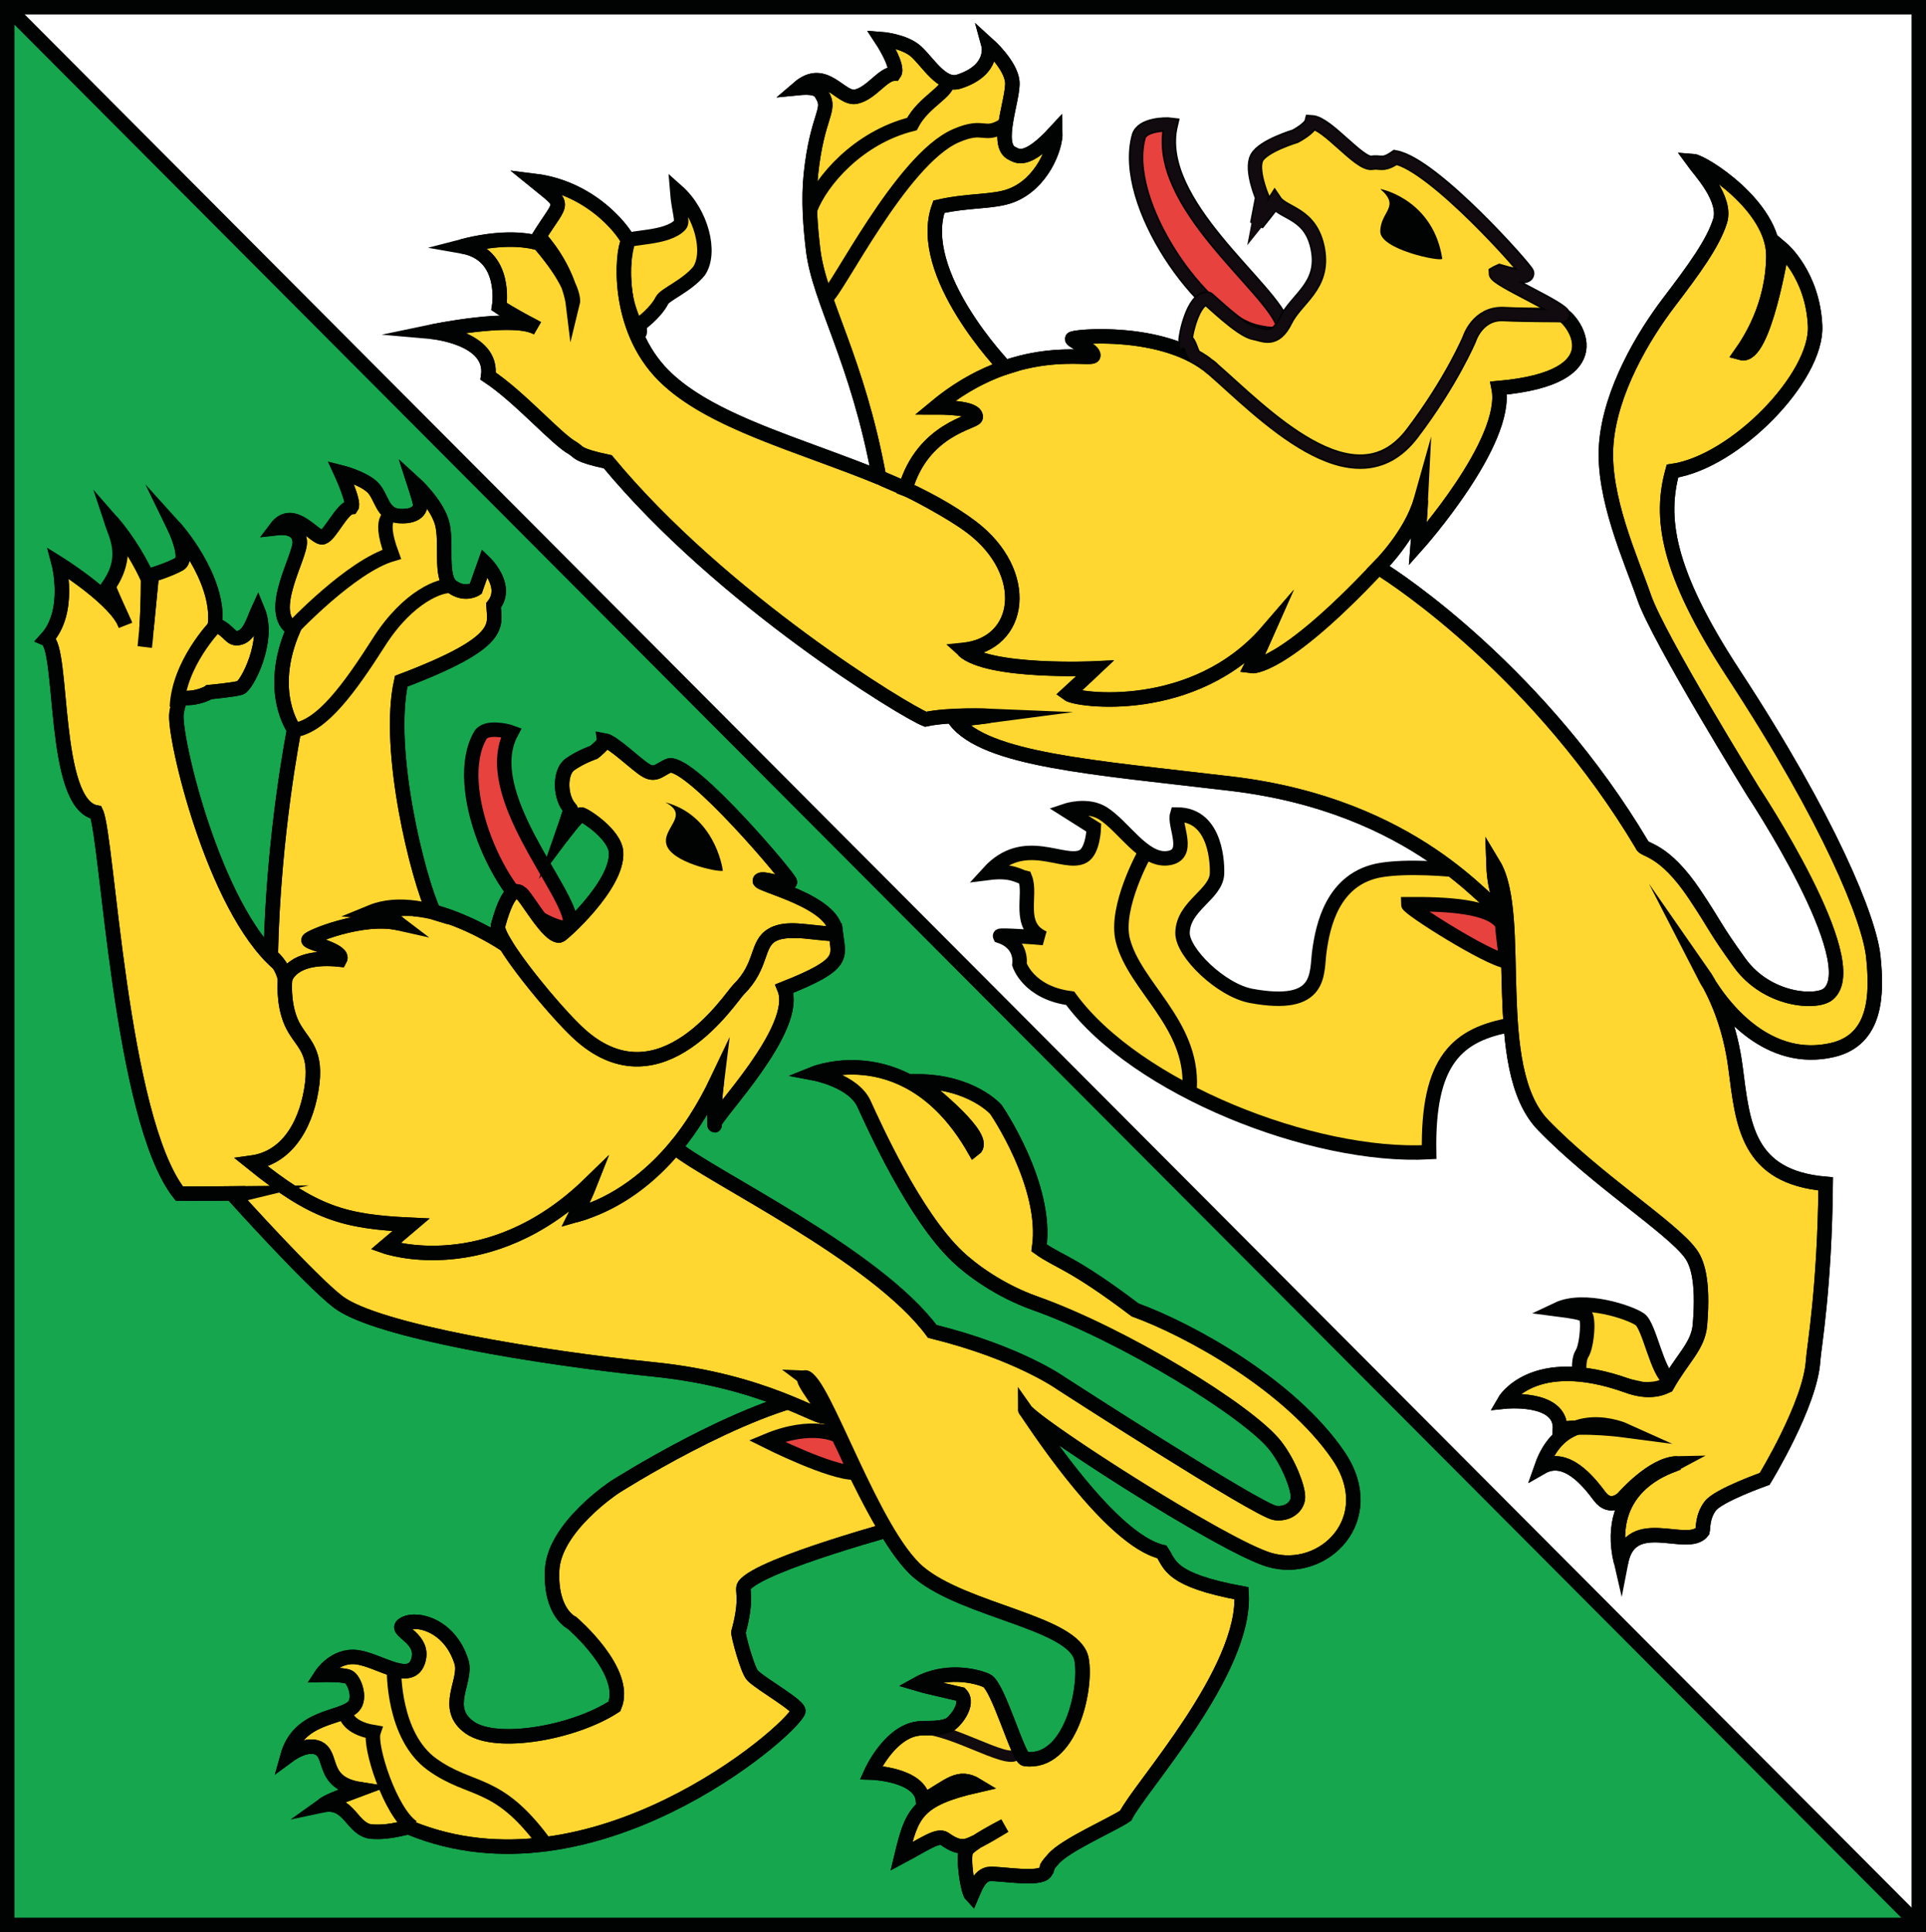 <?xml version="1.0" encoding="utf-8"?>
<!-- Generator: Adobe Illustrator 16.0.2, SVG Export Plug-In . SVG Version: 6.00 Build 0)  -->
<!DOCTYPE svg PUBLIC "-//W3C//DTD SVG 1.1//EN" "http://www.w3.org/Graphics/SVG/1.1/DTD/svg11.dtd">
<svg version="1.1" id="Ebene_1" xmlns="http://www.w3.org/2000/svg" xmlns:xlink="http://www.w3.org/1999/xlink" x="0px" y="0px"
	 width="473.431px" height="474.982px" viewBox="-205.796 -206.414 473.431 474.982"
	 enable-background="new -205.796 -206.414 473.431 474.982" xml:space="preserve">
<rect x="-205.796" y="-206.414" width="473.431" height="474.982" fill="#333333" stroke="none"/>
<g>
	<polygon fill="#FFFFFF" points="265.859,266.792 -204.02,-204.638 265.859,-204.638 	"/>
	<polygon fill="#16A74E" points="265.859,266.792 -204.02,266.792 -204.02,-204.638 	"/>
	<path fill="#FFD730" d="M182.516,131.706c0,0-0.547-3.555,0.563-5.344c1.102-1.781,1.438-6.555,1.219-8.016
		c-0.234-1.438,0.547-1.883-7.234-2.883c6.563-3.117,17.922,0.797,20.25,2.469c2.344,1.656,4.227,13.125,7.344,14.906
		c-1.219,2.781-6.789,2.219-6.789,2.219L182.516,131.706z"/>
	<path fill="none" stroke="#010202" stroke-width="3.552" d="M182.516,131.706c0,0-0.547-3.555,0.563-5.344
		c1.102-1.781,1.438-6.555,1.219-8.016c-0.234-1.438,0.547-1.883-7.234-2.883c6.563-3.117,17.922,0.797,20.25,2.469
		c2.344,1.656,4.227,13.125,7.344,14.906c-1.219,2.781-6.789,2.219-6.789,2.219L182.516,131.706z"/>
	<path fill="#E8423F" d="M-80.102-26.357c-1.215-0.457-6.305-1.559-7.605,0.672c-7.348,12.512,4.672,40.281,15.965,45.816
		c6.09,2.969,6.168,0.855,6.152,0.199C-65.758,12.475-88.148-11.365-80.102-26.357"/>
	<path fill="none" stroke="#010202" stroke-width="3.552" d="M-80.102-26.357c-1.215-0.457-6.305-1.559-7.605,0.672
		c-7.348,12.512,4.672,40.281,15.965,45.816c6.09,2.969,6.168,0.855,6.152,0.199C-65.758,12.475-88.148-11.365-80.102-26.357z"/>
	<path fill="#FFD730" d="M-2.941,136.135c-20.215,2.852-51.816,23.078-51.816,23.078s-14.848,9.797-15.32,20.391
		c-0.48,10.563,4.898,12.953,4.898,12.953s14.055,12,10.422,20.516c-9.949,6.484-28.934,9.836-35.543,5.211
		c-6.793-4.742-0.633-11.523-2.055-16.102c-3.008-9.703-12.043-11.242-14.539-9.031c-1.574,1.445,5.441,3.25,3.953,8.531
		c-1.734,6.172-9.473,0.094-15-0.688c-5.535-0.781-8.855,4.328-8.855,4.328s5.215-0.156,6.641,0.484
		c1.422,0.625,3.16,5.203,1.262,7.25c-2.895,3.156-13.43,2.063-16.27,12.328c4.262-3.156,6.727-2.391,7.262-2.203
		c4.273,1.43,0.633,8.688,10.586,10.25c-6,2.234-7.922,3.063-9.16,3.953c6.641-1.422,7.113,6.188,12.168,6.484
		c5.055,0.313,8.336-1.344,9.313-0.945c44.551,18.305,93.047-23.219,95.406-28.594c0.578-1.297-9-6.625-11.207-8.836
		c-1.258-1.266-3.633-10.117-3.48-10.672c2.383-8.578,0.641-10.344,1.434-11.445c3.781-5.289,40.137-15,40.137-15
		S1.02,142.463-2.941,136.135"/>
	<path fill="none" stroke="#010202" stroke-width="3.552" d="M-2.941,136.135c-20.215,2.852-51.816,23.078-51.816,23.078
		s-14.848,9.797-15.32,20.391c-0.48,10.563,4.898,12.953,4.898,12.953s14.055,12,10.422,20.516
		c-9.949,6.484-28.934,9.836-35.543,5.211c-6.793-4.742-0.633-11.523-2.055-16.102c-3.008-9.703-12.043-11.242-14.539-9.031
		c-1.574,1.445,5.441,3.25,3.953,8.531c-1.734,6.172-9.473,0.094-15-0.688c-5.535-0.781-8.855,4.328-8.855,4.328
		s5.215-0.156,6.641,0.484c1.422,0.625,3.16,5.203,1.262,7.25c-2.895,3.156-13.43,2.063-16.27,12.328
		c4.262-3.156,6.727-2.391,7.262-2.203c4.273,1.43,0.633,8.688,10.586,10.25c-6,2.234-7.922,3.063-9.16,3.953
		c6.641-1.422,7.113,6.188,12.168,6.484c5.055,0.313,8.336-1.344,9.313-0.945c44.551,18.305,93.047-23.219,95.406-28.594
		c0.578-1.297-9-6.625-11.207-8.836c-1.258-1.266-3.633-10.117-3.48-10.672c2.383-8.578,0.641-10.344,1.434-11.445
		c3.781-5.289,40.137-15,40.137-15S1.02,142.463-2.941,136.135z"/>
	<path fill="none" stroke="#010202" stroke-width="3.552" stroke-miterlimit="17" d="M-2.941,136.135
		c-20.215,2.852-51.816,23.078-51.816,23.078s-14.848,9.797-15.32,20.391c-0.48,10.563,4.898,12.953,4.898,12.953
		s14.055,12,10.422,20.516c-9.949,6.484-28.934,9.836-35.543,5.211c-6.793-4.742-0.633-11.523-2.055-16.102
		c-3.008-9.703-12.043-11.242-14.539-9.031c-1.574,1.445,5.441,3.25,3.953,8.531c-1.734,6.172-9.473,0.094-15-0.688
		c-5.535-0.781-8.855,4.328-8.855,4.328s5.215-0.156,6.641,0.484c1.422,0.625,3.16,5.203,1.262,7.25
		c-2.895,3.156-13.43,2.063-16.27,12.328c4.262-3.156,6.727-2.391,7.262-2.203c4.273,1.43,0.633,8.688,10.586,10.25
		c-6,2.234-7.922,3.063-9.16,3.953c6.641-1.422,7.113,6.188,12.168,6.484c5.055,0.313,8.336-1.344,9.313-0.945
		c44.551,18.305,93.047-23.219,95.406-28.594c0.578-1.297-9-6.625-11.207-8.836c-1.258-1.266-3.633-10.117-3.48-10.672
		c2.383-8.578,0.641-10.344,1.434-11.445c3.781-5.289,40.137-15,40.137-15S1.02,142.463-2.941,136.135z"/>
	<path fill="none" stroke="#010202" stroke-width="3.552" d="M-108.934,204.229c0,0-0.313,16.109,9.32,23.078
		c9.633,6.938,15.953,3.625,27.336,18.938 M-120.781,214.979c0,0,0.32,3.313,6.793,4.422c-1.105,3.313,4.105,19.734,9.641,23.375"/>
	<path fill="#FFD730" d="M-30.156,70.088c-0.008-0.086-0.016-0.172-0.016-0.297l-0.008,0.031
		C-30.172,69.932-30.164,70.018-30.156,70.088 M-30.156,70.088C-30.148,70.292-30.141,70.292-30.156,70.088 M123.203,151.448
		c-11.961-17.563-37-31.148-49.977-35.844c-15.68-11.859-18.93-11.875-23.602-15.25C51.859,84.979,39,66.323,39,66.323
		s-5.98-6.859-19.262-6.922c3.504,2.734,17.559,13.984,13.918,16.688C17.645,48.151-5.574,57.448-5.574,57.448
		s9.547,1.805,12.137,7.477c2.609,5.688,12.383,27.453,22.969,37.523c3.375,3.219,10.266,8.375,19.094,11.508
		c21.602,7.656,52.594,26.602,59.141,35.102c3.391,4.406,5.594,10.484,5.484,12.672c-0.094,2.195-2.391,4.195-5.578,3.797
		c-4.094-0.508-52.594-31.844-52.594-31.844s-10.477-7.578-31.715-12.797c-13.88-18.829-54.602-38.079-63.208-45.173
		c-0.066,0.078-0.129,0.156-0.191,0.234c4.551-5.469,7.992-11.375,10.469-16.609c-0.703,5.578-0.637,9.25-0.582,10.469
		c0.078-2,21.168-23.406,17.168-33.18C2.286,30.58,0.364,28.857-0.355,23.018c-0.563,0.199-1.699,0.129-3.129-0.016
		c1.039,0.066,2.078,0.098,3.129,0.016C-0.371,15.186-19.523,11.1-19.012,10.069c0.52-1.035,6.215,1.5,7.391,0.391
		c0.457-0.426-24.016-29.473-29.574-28.688c-2.145,0.688-3.273,2.641-5.672,1.297c-2.41-1.344-8.121-7.098-10.344-7.473
		c0.125,0.816-2.586,2.934-2.586,2.934s-3.273,1.113-5.91,3c-2.648,1.891-2.465,8.297,0.148,10.922
		c0.152,0.145-2.215,6.871-2.215,6.871s4.098-5.504,4.816-5.504c0.727,0,8.297,4.801,8.609,9.25
		c0.582,8.094-13.336,20.422-13.848,20.5c-2.848,0.441-8.32-9.828-9.68-10.527c-0.531-0.262-2.664-2.277-5.488,8.098
		c-0.219,0.801,0.582,2.559,1.992,4.84c-0.008-0.016-0.02-0.016-0.02-0.016s-11.359-7.902-22.664-8.887
		c1.898,0.125,3.633,0.422,4.945,0.832c-3.934-8.266-11.832-39.922-8.047-56.84c25.617-9.691,22.945-13.738,22.672-18.602
		c3.848-4.785-2.09-10.512-2.09-10.512l-2.285,6.434c0,0-2.594,1.729-5.785-0.539c-3.191-2.262-1.129-10.855-2.496-15.719
		c-1.367-4.848-6.863-9.824-6.863-9.824s1.254,3.855,1.488,5.008c0.23,1.137-0.504,3.398-5.008,3.152
		c-4.504-0.258-4.336-4.984-6.855-7.234c-2.523-2.246-7.609-3.52-7.609-3.52s3.406,7.402,2.598,8.531
		c-2.293,0.207-5.191,6.855-7.047,7.422c-1.848,0.543-7.246-7.918-11.496-2.23c5.25-0.609,5.746,2.262,5.832,3.254
		c0.336,3.609-8.48,17.465-1.566,21.594c-6.664,15.43,0.191,24.656,0.191,24.656s-5.152,25.656-5.754,55.641
		c0.746,0.504,1.355,1.191,1.832,1.895l-0.008-0.016c-15.984-13.832-25.863-56.344-24.992-61.578
		c0.457-2.75,1.082-3.766,1.082-3.766s2.047,0.281,4.176-0.281c2.121-0.559,2.777-1.109,2.777-1.109s6.031-0.547,7.621-1.051
		c1.602-0.504,7.387-11.574,4.336-18.984c-0.84,1.816-1.965,6.051-4.445,6.672c-2.48,0.641-2.184-1.664-6.074-3.254
		c1.199-11.57-10.055-23.992-10.055-23.992s3.77,7.719,1.273,9.129c-2.496,1.398-6.785,2.695-6.785,2.695l-1.305,13.391
		c0.199-2.801,0.406-6.941,0.406-12.398c-1.535-3.488-4.789-9.379-9.078-14.273c1.992,3.199,4.383,8.785-0.703,16.074
		c0.184,0.469,0.551,1.543,3.551,8.086c-3.406-5.984-15.727-13.68-15.727-13.68s3.094,11.777-3.066,18.52
		c4.371,1.938,1.273,40.656,12.25,42.641c2.801,5.801,5.887,75.242,20.457,93.703c1.824,0.086,16.238-0.078,16.238-0.078
		l-2.77,0.672c0,0,18.73,20.82,25.578,26.047c9.449,7.18,49.863,13.773,77.504,16.57c27.641,2.789,41.313,12.859,42.199,11.477
		c0.504-1.094-6.375-9.094-5-9.477c2.895-0.828,16.609,38.281,27.969,47.875c11.359,9.578,38.348,12.328,40.051,21.406
		c1.344,7.148-2.703,25.969-13.898,24.492c-1.68-0.211-6.609-17.984-9.43-19.258c-2.828-1.297-10.316-2.875-16.973,0.828
		c1.137,0.352,7.953,1.922,10.609,2.531c2.313,2.375-1.656,7.125-3.047,7.625c-3.168,1.141-5.672,0.375-8.137,0.906
		c-6.719,1.438-10.848,10.703-10.848,10.703s12.246,0.375,12.766,6.969c6.578-3.703,8.672-6.594,13.27-3.797
		c-14.867,3.391-16.066,6.969-18.586,17.453c5.613-2.984,8.941-5.453,10.598-4.328c1.656,1.141,3.609,2.453,6.137,1.5
		c0.465-0.164,1.031-0.438,1.672-0.75c-1.25,0.828-2.25,1.608-2.504,2.155c-0.809,1.742,0.313,10.017,1.391,11.117
		c0.496-1.117,1.684-5.298,4.496-5.392c2.797-0.117,12.234,1.603,13.594-0.461c1.367-2.047-0.992,0.172,1.969-3.233
		c2.953-3.438,14.805-8.556,17.781-10.647c3.484-7.023,29.719-35.656,28.469-54.656c-17.82-3.297-17.484-7.086-19.555-10.164
		c-12.281-2.836-29.883-29.453-33.211-34.406c4.836,5.047,48.586,33.109,59.617,36.359
		C119.625,180.979,133.703,166.901,123.203,151.448 M-8.355,22.491c-2.824-0.199-5.738-0.146-7.609,0.922
		C-13.766,22.163-11.156,22.225-8.355,22.491 M-64.391,92.346c0.938-0.258,1.852-0.555,2.754-0.883
		C-62.539,91.792-63.453,92.088-64.391,92.346"/>
	<path fill="none" stroke="#010202" stroke-width="3.552" d="M-30.156,70.088c-0.008-0.086-0.016-0.172-0.016-0.297l-0.008,0.031
		C-30.172,69.932-30.164,70.018-30.156,70.088z M-30.156,70.088C-30.148,70.292-30.141,70.292-30.156,70.088z M123.203,151.448
		c-11.961-17.563-37-31.148-49.977-35.844c-15.68-11.859-18.93-11.875-23.602-15.25C51.859,84.979,39,66.323,39,66.323
		s-5.98-6.859-19.262-6.922c3.504,2.734,17.559,13.984,13.918,16.688C17.645,48.151-5.574,57.448-5.574,57.448
		s9.547,1.805,12.137,7.477c2.609,5.688,12.383,27.453,22.969,37.523c3.375,3.219,10.266,8.375,19.094,11.508
		c21.602,7.656,52.594,26.602,59.141,35.102c3.391,4.406,5.594,10.484,5.484,12.672c-0.094,2.195-2.391,4.195-5.578,3.797
		c-4.094-0.508-52.594-31.844-52.594-31.844s-10.477-7.578-31.715-12.797c-13.88-18.829-54.602-38.079-63.208-45.173
		c-0.066,0.078-0.129,0.156-0.191,0.234c4.551-5.469,7.992-11.375,10.469-16.609c-0.703,5.578-0.637,9.25-0.582,10.469
		c0.078-2,21.168-23.406,17.168-33.18C2.286,30.58,0.364,28.857-0.355,23.018c-0.563,0.199-1.699,0.129-3.129-0.016
		c1.039,0.066,2.078,0.098,3.129,0.016C-0.371,15.186-19.523,11.1-19.012,10.069c0.52-1.035,6.215,1.5,7.391,0.391
		c0.457-0.426-24.016-29.473-29.574-28.688c-2.145,0.688-3.273,2.641-5.672,1.297c-2.41-1.344-8.121-7.098-10.344-7.473
		c0.125,0.816-2.586,2.934-2.586,2.934s-3.273,1.113-5.91,3c-2.648,1.891-2.465,8.297,0.148,10.922
		c0.152,0.145-2.215,6.871-2.215,6.871s4.098-5.504,4.816-5.504c0.727,0,8.297,4.801,8.609,9.25
		c0.582,8.094-13.336,20.422-13.848,20.5c-2.848,0.441-8.32-9.828-9.68-10.527c-0.531-0.262-2.664-2.277-5.488,8.098
		c-0.219,0.801,0.582,2.559,1.992,4.84c-0.008-0.016-0.02-0.016-0.02-0.016s-11.359-7.902-22.664-8.887
		c1.898,0.125,3.633,0.422,4.945,0.832c-3.934-8.266-11.832-39.922-8.047-56.84c25.617-9.691,22.945-13.738,22.672-18.602
		c3.848-4.785-2.09-10.512-2.09-10.512l-2.285,6.434c0,0-2.594,1.729-5.785-0.539c-3.191-2.262-1.129-10.855-2.496-15.719
		c-1.367-4.848-6.863-9.824-6.863-9.824s1.254,3.855,1.488,5.008c0.23,1.137-0.504,3.398-5.008,3.152
		c-4.504-0.258-4.336-4.984-6.855-7.234c-2.523-2.246-7.609-3.52-7.609-3.52s3.406,7.402,2.598,8.531
		c-2.293,0.207-5.191,6.855-7.047,7.422c-1.848,0.543-7.246-7.918-11.496-2.23c5.25-0.609,5.746,2.262,5.832,3.254
		c0.336,3.609-8.48,17.465-1.566,21.594c-6.664,15.43,0.191,24.656,0.191,24.656s-5.152,25.656-5.754,55.641
		c0.746,0.504,1.355,1.191,1.832,1.895l-0.008-0.016c-15.984-13.832-25.863-56.344-24.992-61.578
		c0.457-2.75,1.082-3.766,1.082-3.766s2.047,0.281,4.176-0.281c2.121-0.559,2.777-1.109,2.777-1.109s6.031-0.547,7.621-1.051
		c1.602-0.504,7.387-11.574,4.336-18.984c-0.84,1.816-1.965,6.051-4.445,6.672c-2.48,0.641-2.184-1.664-6.074-3.254
		c1.199-11.57-10.055-23.992-10.055-23.992s3.77,7.719,1.273,9.129c-2.496,1.398-6.785,2.695-6.785,2.695l-1.305,13.391
		c0.199-2.801,0.406-6.941,0.406-12.398c-1.535-3.488-4.789-9.379-9.078-14.273c1.992,3.199,4.383,8.785-0.703,16.074
		c0.184,0.469,0.551,1.543,3.551,8.086c-3.406-5.984-15.727-13.68-15.727-13.68s3.094,11.777-3.066,18.52
		c4.371,1.938,1.273,40.656,12.25,42.641c2.801,5.801,5.887,75.242,20.457,93.703c1.824,0.086,16.238-0.078,16.238-0.078
		l-2.77,0.672c0,0,18.73,20.82,25.578,26.047c9.449,7.18,49.863,13.773,77.504,16.57c27.641,2.789,41.313,12.859,42.199,11.477
		c0.504-1.094-6.375-9.094-5-9.477c2.895-0.828,16.609,38.281,27.969,47.875c11.359,9.578,38.348,12.328,40.051,21.406
		c1.344,7.148-2.703,25.969-13.898,24.492c-1.68-0.211-6.609-17.984-9.43-19.258c-2.828-1.297-10.316-2.875-16.973,0.828
		c1.137,0.352,7.953,1.922,10.609,2.531c2.313,2.375-1.656,7.125-3.047,7.625c-3.168,1.141-5.672,0.375-8.137,0.906
		c-6.719,1.438-10.848,10.703-10.848,10.703s12.246,0.375,12.766,6.969c6.578-3.703,8.672-6.594,13.27-3.797
		c-14.867,3.391-16.066,6.969-18.586,17.453c5.613-2.984,8.941-5.453,10.598-4.328c1.656,1.141,3.609,2.453,6.137,1.5
		c0.465-0.164,1.031-0.438,1.672-0.75c-1.25,0.828-2.25,1.608-2.504,2.155c-0.809,1.742,0.313,10.017,1.391,11.117
		c0.496-1.117,1.684-5.298,4.496-5.392c2.797-0.117,12.234,1.603,13.594-0.461c1.367-2.047-0.992,0.172,1.969-3.233
		c2.953-3.438,14.805-8.556,17.781-10.647c3.484-7.023,29.719-35.656,28.469-54.656c-17.82-3.297-17.484-7.086-19.555-10.164
		c-12.281-2.836-29.883-29.453-33.211-34.406c4.836,5.047,48.586,33.109,59.617,36.359
		C119.625,180.979,133.703,166.901,123.203,151.448z M-8.355,22.491c-2.824-0.199-5.738-0.146-7.609,0.922
		C-13.766,22.163-11.156,22.225-8.355,22.491z M-64.391,92.346c0.938-0.258,1.852-0.555,2.754-0.883
		C-62.539,91.792-63.453,92.088-64.391,92.346z"/>
	<path fill="none" stroke="#110A0E" stroke-width="2.784" d="M22.02,218.62c8.832,0.969,24.355,11.406,21.965,4.156 M57.484,4.756
		c-0.859,2.703-0.797,3.047,3.813,7.781c-8.359,16.234-2.375,28.16-2.375,28.16"/>
	<path fill="none" stroke="#010202" stroke-width="3.552" d="M-133.309-26.966c6.672-1.031,13.336-10.109,20.656-21.59
		c7.32-11.488,15.383-14.09,17.609-13.801 M-133.773-52.076c0,0,14.273-15.113,24.273-18.074c-3.801-10.277,0.551-9.625,0.551-9.625
		 M-152.859-52.541c0,0-8.992,9.273-9.449,19.93"/>
	<path fill="#E8423F" d="M-17.34,147.823c0,0,15.941,8,21.703,7.781c-1.047-2.844-4.121-9.047-4.121-9.047
		S-5.895,143.034-17.34,147.823"/>
	<path fill="none" stroke="#010202" stroke-width="3.552" d="M-17.34,147.823c0,0,15.941,8,21.703,7.781
		c-1.047-2.844-4.121-9.047-4.121-9.047S-5.895,143.034-17.34,147.823z"/>
	<path fill="#FFD730" d="M173.313,10.963c-2.453-1.313-27.148-5.441-39.453-3.527c-12.305,1.918-14.516,14.23-15.32,19.84
		c-0.805,5.605,0.883,14.359-16.727,11.141c-7.469-1.359-17.023-10.699-16.93-15.508c0.102-6.691,8.281-9.396,8.477-14.578
		c0.063-1.543,0.156-14.512-9.797-14.512c-0.828,2.77,3.656,10.098-2.422,10.754C75.282,5.21,70.407-3.259,65.36-6.447
		c-3.836-2.438-8.984-0.719-8.984-0.719l6.703,4.234c0,0-0.164,5.719-2.656,7.047C55.703,6.62,46.031-1.572,37.18,8.163
		c5.727-0.734,7.406,0.871,8.984,1.234c1.703,4.246-2.148,11.855,4.586,14.797c-1.391-0.184-10.891-0.832-10.734-0.504
		c5.688,1.906,4.773,7,4.773,7s2.18,6.938,12.469,8.297c16.18,22.164,59.727,39.391,88.234,37.836
		c-0.414-22.688,6.984-29.031,20.422-31.344C167,40.362,173.094,12.034,173.313,10.963"/>
	<path fill="#FFD730" d="M-51.398-147.15c-0.309,1.09-3.504,11.824,2.832,22.555c0.121-0.297-0.063-1.984-0.063-1.984
		s3.984-2.832,5.551-5.977c0.738-1.48,6.09-3.555,9.113-7.234c3.063-4.551,0.602-14.293-5.375-19.598
		c0.367,4.641,1.512,7.414,0.719,8.254C-41.805-147.685-51.102-148.228-51.398-147.15"/>
	<path fill="none" stroke="#010202" stroke-width="3.552" d="M-51.398-147.15c-0.309,1.09-3.504,11.824,2.832,22.555
		c0.121-0.297-0.063-1.984-0.063-1.984s3.984-2.832,5.551-5.977c0.738-1.48,6.09-3.555,9.113-7.234
		c3.063-4.551,0.602-14.293-5.375-19.598c0.367,4.641,1.512,7.414,0.719,8.254C-41.805-147.685-51.102-148.228-51.398-147.15z"/>
	<path fill="#E8423F" d="M82-175.755c-1.406-0.184-7.086-0.012-7.883,2.902c-4.508,16.434,15.508,44.832,28.914,47.969
		c7.219,1.688,6.766-0.754,6.57-1.504C107.359-135.341,77.406-156.326,82-175.755"/>
	<path fill="none" stroke="#010202" stroke-width="3.552" d="M82-175.755c-1.406-0.184-7.086-0.012-7.883,2.902
		c-4.508,16.434,15.508,44.832,28.914,47.969c7.219,1.688,6.766-0.754,6.57-1.504C107.359-135.341,77.406-156.326,82-175.755z"/>
	<path fill="none" stroke="#110A0E" stroke-width="2.784" d="M82-175.755c-1.406-0.184-7.086-0.012-7.883,2.902
		c-4.508,16.434,15.508,44.832,28.914,47.969c7.219,1.688,6.766-0.754,6.57-1.504C107.359-135.341,77.406-156.326,82-175.755z"/>
	<path fill="none" stroke="#010202" stroke-width="3.552" d="M173.313,10.963c-2.453-1.313-27.148-5.441-39.453-3.527
		c-12.305,1.918-14.516,14.23-15.32,19.84c-0.805,5.605,0.883,14.359-16.727,11.141c-7.469-1.359-17.023-10.699-16.93-15.508
		c0.102-6.691,8.281-9.396,8.477-14.578c0.063-1.543,0.156-14.512-9.797-14.512c-0.828,2.77,3.656,10.098-2.422,10.754
		C75.282,5.21,70.407-3.259,65.36-6.447c-3.836-2.438-8.984-0.719-8.984-0.719l6.703,4.234c0,0-0.164,5.719-2.656,7.047
		C55.703,6.62,46.031-1.572,37.18,8.163c5.727-0.734,7.406,0.871,8.984,1.234c1.703,4.246-2.148,11.855,4.586,14.797
		c-1.391-0.184-10.891-0.832-10.734-0.504c5.688,1.906,4.773,7,4.773,7s2.18,6.938,12.469,8.297
		c16.18,22.164,59.727,39.391,88.234,37.836c-0.414-22.688,6.984-29.031,20.422-31.344C167,40.362,173.094,12.034,173.313,10.963z"
		/>
	<path fill="#E8423F" d="M140.344,15.866c9.242-0.047,20.375,0.395,23.141,4.906c0.031,1.887,0.68,6.109,0.984,9.109
		C159.898,29.245,140.344,16.897,140.344,15.866"/>
	<path fill="#FFD730" d="M254.688,28.788c-0.953-9.184-10.656-33.344-34.344-69.527c-16.719-25.543-18.117-38.656-15.031-49.871
		c15.375-2.242,35.625-23.059,35.063-35.664c-0.547-12.609-8.164-19.02-8.164-19.02s-4.336,27.219-9.992,25.664
		c1.945-2.773,7.797-11.512,7.898-23.824c0.094-12.301-17.328-23.207-19.805-23.383c1.625,2.25,8.422,9.32,6.688,14.801
		c-1.742,5.465-6.313,11.734-12.539,19.918c-6.305,8.266-14.445,21.914-15.43,34.938c-0.984,12.938,6.141,28.367,9.359,37.711
		c3.43,9.898,26.742,47.633,26.742,47.633s27.883,42.047,18.454,49.816c-2.867,2.375-15.022,1.672-21.819-7.785
		c-6.359-8.855-5.5-8.488-10.961-16.688c-7.742-11.59-12.594-10.766-12.922-12.168c-24.914-41.887-59.734-65.191-64.867-68.246
		c0,0,8.031-7.875,10.469-16.594c-0.141,3.063-0.766,10.855-0.766,10.855s22.469-25.223,19.867-38.359
		c29.055-2.598,18.344-16.504,15.891-17.879c0.164-1.656-16.602-8.809-16.602-10.383c0,0,0.391-0.234,0.945-0.473
		c5.508,1.656,6.836,1.336,6.766,0.473c-0.078-0.859-22.867-26.648-32.383-28.457c-3.156,2.191-3.703,0.941-5.766,1.336
		c-3.141,0.473-10.914-9.754-14.844-9.984c-0.398,1.566-4.023,3.457-4.023,3.457s-7.852,2.359-9.43,5.27
		c-1.57,2.906,1.328,9.746,1.328,9.746l-1.25,6.527c0,0,4.156-5.191,4.391-5.586c2.125,3.152,8.898,2.832,10.555,11.875
		c1.641,9.039-5.281,12.031-7.945,17.453c-2.672,5.426-5.422,3.457-7.711,3.066c-3.367-0.578-11.242-8.488-11.555-8.488
		c-3.547,0-5.422,9.27-5.344,10.527c1.016-0.391,1.484,3.383,2.469,3.863c0.477,0.223,1.156,0.641,1.859,1.129
		c-12.219-8.168-32.344-6.129-32.203-5.551c0.156,0.613,5.508,2.75,5.203,4.125c-0.234,0.977-9.547-1.406-22.086,3.02
		c0.148-0.059,0.281-0.113,0.414-0.152c0,0-22.215-23.051-16.277-39.496c7.488-1.707,13.434-1.051,17.863-2.785
		c7.391-2.871,10.898-11.535,10.773-15.609c-7.219,7.863-9.398,5.848-10.594,5.305c-4.469-2,0.391-13.559,0-17.688
		c-0.422-4.137-5.844-9.023-5.844-9.023s1.688,6.137-7.242,9.023c-4.199,1.352-7.68-4.832-10.605-7.434
		c-2.953-2.598-8.504-3.008-8.504-3.008s4.445,6.73,3.168,8.496c-2.871,0.074-5.52,4.785-9.359,5.656
		c-3.839,0.871-7.594-7.771-14.16-2.121c4.902-0.484,5.336,0.938,5.832,1.77c2.293,3.73-1.25,4.855-2.793,19.465
		c-0.664,6.375-0.105,13.121,0.566,18.656c1.531,12.535,10.891,26.809,16.203,55.809c0.031,0.023,0.078,0.047,0.125,0.063
		c-19.688-8.105-41.664-13.648-53.07-25.07c-11.863-11.863-10.266-30.25-8.746-33.027c0-0.965-7.941-12.98-23.023-14.836
		c7.953,6.477,6.938,4.438,1.113,13.734c3.879,4.328,5.984,8.609,7.105,11.68c-1.098-2.297-3.145-5.543-6.977-10.016
		c-4.043-1.258-10.578-1.488-18.992,0.711c11.23,1.922,9.063,14.801,9.063,14.801s2.879,1.945,8.602,4.902
		c-6.273-2.695-25.297,1.289-25.297,1.289s15.391,1.328,14.008,10.906c7.77,5.133,16.785,15.535,20.816,17.719
		c1.543,0.945,0.832,1.703,8.59,3.344c28.168,34.016,73.145,61.383,78.129,63.297c5.688-1.25,15.668-0.832,15.668-0.832
		s-4.164,0.543-8.469,1.016c7.5,9.801,33.828,11.605,67.828,15.641c45.672,5.391,63.719,30.918,66.359,31.344
		c0.828-2.219-1.531-3.473-1.813-11.512c7.625,12.621-1.391,50.059,12.211,64.09c13.039,13.477,31.492,25.133,36.195,31.508
		c1.477,1.984,3.328,6.102,2.359,17.625c-0.461,5.258-4.297,8.164-8.133,14.984c-2.453,1.18-5.586,1.461-9.617,0
		c-23.43-8.43-30.398,3.867-30.398,3.867s14.164-1.508,13.742,6.82c1.195-0.227,2.578-0.359,4.031-0.391
		c-3.328,1.18-6.594,3.93-8.594,9.703c6.086-3.508,11.641,3.586,14.313,7.148c2.656,3.57,5.719,0.484,5.719,0.484
		s7.281-8.484,13.359-8.578c-0.664,0.375-18.422,4.813-13.828,24.328c2.344-12.297,16.5-2.859,20.031-7.625
		c0.203-0.906-0.063-3.563,1.898-6.219c1.977-2.641,13.383-6.672,13.383-6.672s11.281-18.422,11.906-29.109
		c0.172-2.953,2.844-17.625,3.094-43.406c-19.398-1.688-20.367-14.594-22.172-28.625c-1.242-9.641-4.359-16.594-6.203-20.031
		c3.656,5.719,14.273,19.406,30.063,15.734C255.523,49.167,255.641,37.979,254.688,28.788 M92.266-115.74
		c-0.313-0.281-0.625-0.535-0.953-0.793C91.656-116.259,91.984-116.005,92.266-115.74 M90.883-116.861
		c-0.313-0.215-0.617-0.449-0.938-0.664C90.258-117.302,90.57-117.083,90.883-116.861"/>
	<g>
		<path fill="none" stroke="#010202" stroke-width="3.552" d="M254.688,28.788c-0.953-9.184-10.656-33.344-34.344-69.527
			c-16.719-25.543-18.117-38.656-15.031-49.871c15.375-2.242,35.625-23.059,35.063-35.664c-0.547-12.609-8.164-19.02-8.164-19.02
			s-4.336,27.219-9.992,25.664c1.945-2.773,7.797-11.512,7.898-23.824c0.094-12.301-17.328-23.207-19.805-23.383
			c1.625,2.25,8.422,9.32,6.688,14.801c-1.742,5.465-6.313,11.734-12.539,19.918c-6.305,8.266-14.445,21.914-15.43,34.938
			c-0.984,12.938,6.141,28.367,9.359,37.711c3.43,9.898,26.742,47.633,26.742,47.633s27.883,42.047,18.454,49.816
			c-2.867,2.375-15.022,1.672-21.819-7.785c-6.359-8.855-5.5-8.488-10.961-16.688c-7.742-11.59-12.594-10.766-12.922-12.168
			c-24.914-41.887-59.734-65.191-64.867-68.246c0,0,8.031-7.875,10.469-16.594c-0.141,3.063-0.766,10.855-0.766,10.855
			s22.469-25.223,19.867-38.359c29.055-2.598,18.344-16.504,15.891-17.879c0.164-1.656-16.602-8.809-16.602-10.383
			c0,0,0.391-0.234,0.945-0.473c5.508,1.656,6.836,1.336,6.766,0.473c-0.078-0.859-22.867-26.648-32.383-28.457
			c-3.156,2.191-3.703,0.941-5.766,1.336c-3.141,0.473-10.914-9.754-14.844-9.984c-0.398,1.566-4.023,3.457-4.023,3.457
			s-7.852,2.359-9.43,5.27c-1.57,2.906,1.328,9.746,1.328,9.746l-1.25,6.527c0,0,4.156-5.191,4.391-5.586
			c2.125,3.152,8.898,2.832,10.555,11.875c1.641,9.039-5.281,12.031-7.945,17.453c-2.672,5.426-5.422,3.457-7.711,3.066
			c-3.367-0.578-11.242-8.488-11.555-8.488c-3.547,0-5.422,9.27-5.344,10.527c1.016-0.391,1.484,3.383,2.469,3.863
			c0.477,0.223,1.156,0.641,1.859,1.129c-12.219-8.168-32.344-6.129-32.203-5.551c0.156,0.613,5.508,2.75,5.203,4.125
			c-0.234,0.977-9.547-1.406-22.086,3.02c0.148-0.059,0.281-0.113,0.414-0.152c0,0-22.215-23.051-16.277-39.496
			c7.488-1.707,13.434-1.051,17.863-2.785c7.391-2.871,10.898-11.535,10.773-15.609c-7.219,7.863-9.398,5.848-10.594,5.305
			c-4.469-2,0.391-13.559,0-17.688c-0.422-4.137-5.844-9.023-5.844-9.023s1.688,6.137-7.242,9.023
			c-4.199,1.352-7.68-4.832-10.605-7.434c-2.953-2.598-8.504-3.008-8.504-3.008s4.445,6.73,3.168,8.496
			c-2.871,0.074-5.52,4.785-9.359,5.656c-3.839,0.871-7.594-7.771-14.16-2.121c4.902-0.484,5.336,0.938,5.832,1.77
			c2.293,3.73-1.25,4.855-2.793,19.465c-0.664,6.375-0.105,13.121,0.566,18.656c1.531,12.535,10.891,26.809,16.203,55.809
			c0.031,0.023,0.078,0.047,0.125,0.063c-19.688-8.105-41.664-13.648-53.07-25.07c-11.863-11.863-10.266-30.25-8.746-33.027
			c0-0.965-7.941-12.98-23.023-14.836c7.953,6.477,6.938,4.438,1.113,13.734c3.879,4.328,5.984,8.609,7.105,11.68
			c-1.098-2.297-3.145-5.543-6.977-10.016c-4.043-1.258-10.578-1.488-18.992,0.711c11.23,1.922,9.063,14.801,9.063,14.801
			s2.879,1.945,8.602,4.902c-6.273-2.695-25.297,1.289-25.297,1.289s15.391,1.328,14.008,10.906
			c7.77,5.133,16.785,15.535,20.816,17.719c1.543,0.945,0.832,1.703,8.59,3.344c28.168,34.016,73.145,61.383,78.129,63.297
			c5.688-1.25,15.668-0.832,15.668-0.832s-4.164,0.543-8.469,1.016c7.5,9.801,33.828,11.605,67.828,15.641
			c45.672,5.391,63.719,30.918,66.359,31.344c0.828-2.219-1.531-3.473-1.813-11.512c7.625,12.621-1.391,50.059,12.211,64.09
			c13.039,13.477,31.492,25.133,36.195,31.508c1.477,1.984,3.328,6.102,2.359,17.625c-0.461,5.258-4.297,8.164-8.133,14.984
			c-2.453,1.18-5.586,1.461-9.617,0c-23.43-8.43-30.398,3.867-30.398,3.867s14.164-1.508,13.742,6.82
			c1.195-0.227,2.578-0.359,4.031-0.391c-3.328,1.18-6.594,3.93-8.594,9.703c6.086-3.508,11.641,3.586,14.313,7.148
			c2.656,3.57,5.719,0.484,5.719,0.484s7.281-8.484,13.359-8.578c-0.664,0.375-18.422,4.813-13.828,24.328
			c2.344-12.297,16.5-2.859,20.031-7.625c0.203-0.906-0.063-3.563,1.898-6.219c1.977-2.641,13.383-6.672,13.383-6.672
			s11.281-18.422,11.906-29.109c0.172-2.953,2.844-17.625,3.094-43.406c-19.398-1.688-20.367-14.594-22.172-28.625
			c-1.242-9.641-4.359-16.594-6.203-20.031c3.656,5.719,14.273,19.406,30.063,15.734C255.523,49.167,255.641,37.979,254.688,28.788z
			 M92.266-115.74c-0.313-0.281-0.625-0.535-0.953-0.793C91.656-116.259,91.984-116.005,92.266-115.74z M90.883-116.861
			c-0.313-0.215-0.617-0.449-0.938-0.664C90.258-117.302,90.57-117.083,90.883-116.861z"/>
		<path fill="none" stroke="#010202" stroke-width="3.552" stroke-miterlimit="16" d="M133-66.908
			c5.148,3.055,39.953,26.352,64.875,68.246c0.328,1.41,5.188,0.578,12.922,12.168c5.461,8.199,4.609,7.832,10.969,16.688
			c6.789,9.457,18.938,10.16,21.813,7.785c9.438-7.77-18.453-49.816-18.453-49.816s-23.313-37.727-26.734-47.633
			c-3.227-9.344-10.344-24.773-9.359-37.711c0.984-13.023,9.117-26.672,15.422-34.938c6.234-8.184,10.805-14.461,12.547-19.918
			c1.734-5.48-5.07-12.543-6.688-14.801c2.469,0.168,19.883,11.082,19.797,23.383c-0.109,12.305-5.953,21.051-7.898,23.824
			c5.656,1.555,9.992-25.664,9.992-25.664s7.617,6.41,8.172,19.02c0.555,12.605-19.688,33.422-35.063,35.664
			c-3.094,11.215-1.688,24.324,15.031,49.871c23.688,36.184,33.391,60.344,34.344,69.527c0.953,9.183,0.828,20.379-10.017,22.902
			c-19.835,4.609-31.5-18.145-31.5-18.145s5.828,8.379,7.633,22.441c1.82,14.031,2.781,26.938,22.164,28.625
			c-0.234,25.789-2.906,40.461-3.088,43.406c-0.625,10.688-11.913,29.117-11.913,29.117s-11.398,4.031-13.375,6.672
			c-1.969,2.656-1.695,5.313-1.906,6.211c-3.523,4.773-17.688-4.672-20.031,7.625c-4.594-19.508,13.172-23.953,13.836-24.328
			c-6.086,0.102-13.359,8.57-13.359,8.57s-3.07,3.102-5.727-0.484c-2.672-3.547-8.219-10.641-14.313-7.141
			c5.531-15.844,20.516-9.063,20.516-9.063s-10.125-1.344-15.953-0.25c0.422-8.328-13.734-6.813-13.734-6.813
			s6.969-12.297,30.391-3.875c4.031,1.453,7.172,1.188,9.625,0c3.828-6.813,7.672-9.719,8.125-14.984
			c0.969-11.531-0.875-15.641-2.359-17.625c-4.703-6.375-23.156-18.031-36.188-31.5c-13.602-14.031-4.586-51.477-12.203-64.102
			c0.266,8.051,2.625,9.297,1.805,11.512c-2.641-0.422-20.68-25.949-66.352-31.344c-34-4.031-60.328-5.84-67.836-15.637
			c4.305-0.473,8.477-1.02,8.477-1.02s-9.988-0.422-15.676,0.836c-4.986-1.902-49.951-29.277-78.13-63.293
			c-7.758-1.641-7.047-2.402-8.59-3.344c-4.031-2.176-13.047-12.586-20.816-17.723c1.383-9.574-14.008-10.902-14.008-10.902
			s20.809-4.359,26.078-0.887c-6.246-3.195-9.383-5.305-9.383-5.305s2.168-12.871-9.063-14.801
			c8.414-2.191,14.949-1.969,18.992-0.711c9.16,10.68,8.199,14.551,8.199,14.551s-0.977-8.031-8.328-16.215
			c5.824-9.297,6.84-7.258-1.113-13.738c15.082,1.855,23.023,13.871,23.023,14.84c-1.52,2.777-3.117,21.16,8.746,33.023
			c16.23,16.227,53.832,20.594,75.758,37.328c14.59,11.129,12.488,28.715-2.184,30.152c6.211,5.77,32.445,4.527,32.445,4.527
			s-5,4.723-6.672,6.234c2.219,1.672,31.078,5.543,49.125-15.398c-2.5,5.68-4.023,8.605-4.023,8.605S109.141-41.525,133-66.908z"/>
	</g>
	<path fill="none" stroke="#010202" stroke-width="3.552" stroke-miterlimit="9" d="M30.922-46.603
		c6.211,5.766,32.438,4.527,32.438,4.527s-5,4.719-6.672,6.23c2.227,1.672,31.078,5.543,49.133-15.398
		c-2.508,5.68-4.023,8.605-4.023,8.605s7.352,1.113,31.203-24.277c0,0,8.031-7.875,10.477-16.594
		c-0.148,3.063-0.773,10.855-0.773,10.855s22.477-25.223,19.875-38.359c29.047-2.598,18.344-16.504,15.891-17.879
		c-0.766-0.152-8.258,0-14.672-0.313c-6.422-0.305-8.406,6.121-8.406,6.121s-4.422,10.535-14.063,23.223
		c-14.328,18.879-37.281-5.648-49.07-15.879c-11.75-10.25-34.695-7.953-34.523-7.344c0.148,0.613,5.5,2.75,5.195,4.125
		c-0.305,1.379-18.797-3.965-38.832,12.691c0.922,0,10.246-0.137,9.934,2.438c-0.156,1.227-12.98,2.762-17.262,17.578
		c0.906,0.305,11.516,5.824,16.328,9.504C47.703-65.63,45.594-48.037,30.922-46.603"/>
	<path fill="none" stroke="#010202" stroke-width="3.552" d="M16.777-86.251c4.281-14.824,17.113-16.352,17.27-17.578
		c0.313-2.566-9.02-2.438-9.941-2.438c6.02-5,11.879-8.016,17.16-9.824c0,0-22.215-23.051-16.277-39.496
		c7.488-1.707,13.434-1.051,17.863-2.785c7.391-2.871,10.898-11.535,10.773-15.609c-7.219,7.863-9.398,5.848-10.594,5.305
		c-4.469-2,0.391-13.561,0-17.688c-0.422-4.137-5.844-9.023-5.844-9.023s1.688,6.137-7.242,9.023
		c-4.199,1.352-7.68-4.832-10.605-7.434c-2.953-2.598-8.504-3.008-8.504-3.008s4.449,6.73,3.168,8.496
		c-2.871,0.074-5.52,4.785-9.359,5.656c-3.839,0.871-7.594-7.771-14.16-2.121c4.902-0.484,5.336,0.938,5.832,1.77
		c2.293,3.73-1.25,4.855-2.793,19.465c-0.664,6.375-0.105,13.121,0.566,18.656c1.531,12.535,10.891,26.809,16.203,55.809
		C10.973-88.685,16.777-86.251,16.777-86.251z"/>
	<path fill="none" stroke="#110A0E" stroke-width="2.784" stroke-miterlimit="5" d="M178.469-128.884
		c-0.008,0.313-8.258,0-14.672-0.313c-6.422-0.305-8.406,6.121-8.406,6.121s-4.422,10.535-14.063,23.223
		c-14.328,18.879-37.281-5.648-49.07-15.879c-1.273-1.129-3.195-2.441-4.18-2.914c-0.984-0.488-1.453-4.254-2.477-3.863
		c-0.078-1.258,1.805-10.527,5.352-10.527c0.305,0,8.18,7.902,11.547,8.488c2.289,0.391,5.039,2.359,7.711-3.063
		c2.664-5.426,9.586-8.418,7.945-17.457c-1.656-9.043-8.438-8.729-10.555-11.871c-0.227,0.391-4.391,5.582-4.391,5.582l1.25-6.527
		c0,0-2.898-6.832-1.328-9.746c1.57-2.91,9.43-5.27,9.43-5.27s3.625-1.883,4.016-3.457c3.93,0.23,11.719,10.457,14.844,9.984
		c2.063-0.395,2.609,0.855,5.766-1.336c9.5,1.809,32.305,27.59,32.383,28.457c0.086,0.863-1.258,1.184-6.766-0.473
		c-0.555,0.23-0.945,0.473-0.945,0.473C161.867-137.693,178.641-130.541,178.469-128.884z"/>
	<path fill="#010202" d="M133.492-159.947c1.242,0.164,13.117,3.23,15.242,17.148c-0.477,0.785-15.242-2.277-15.242-6.688
		C133.492-154.47,138.602-155.541,133.492-159.947"/>
	<path fill="none" stroke="#010202" stroke-width="3.552" d="M-135.734,34.362c0,0,1.211-6.168,13.488-4.871
		c1.289-2.281-7.879-4.094-7.719-4.801c0.16-0.719,13.223-6.168,22.152-4.145c-1.879-1.438-3.223-2.031-5.785-2.246
		c4.504-1.855,11-1.488,14.465-0.426c-3.938-8.262-11.832-39.918-8.047-56.84c25.613-9.688,22.941-13.734,22.672-18.598
		c3.848-4.785-2.09-10.512-2.09-10.512l-2.285,6.43c0,0-2.594,1.73-5.785-0.535s-1.129-10.855-2.496-15.719
		c-1.367-4.848-6.863-9.824-6.863-9.824s1.254,3.855,1.488,5.008c0.23,1.137-0.504,3.398-5.008,3.152
		c-4.508-0.258-4.336-4.984-6.859-7.234c-2.52-2.246-7.605-3.52-7.605-3.52s3.406,7.402,2.598,8.527
		c-2.293,0.211-5.191,6.859-7.047,7.426c-1.848,0.543-7.246-7.918-11.496-2.23c5.25-0.609,5.746,2.262,5.832,3.254
		c0.336,3.609-8.48,17.465-1.566,21.594c-6.664,15.43,0.191,24.656,0.191,24.656s-5.152,25.652-5.754,55.637
		C-136.406,30.62-135.734,34.362-135.734,34.362z M27.09-186.708c0.656,2.809-5.781,5.105-8.734,10.793
		c-13.23,3.328-22.328,13.977-24.984,20.926 M-2.781-133.189c2.512-1.238,18.41-33.93,31.938-39.84
		c7.328-3.199,6.727,0.734,12.203-2.816 M140.344,15.866c9.242-0.047,20.375,0.395,23.141,4.906c0.031,1.887,0.68,6.109,0.984,9.109
		C159.898,29.245,140.344,16.897,140.344,15.866z"/>
	<path fill="none" stroke="#010202" stroke-width="3.552" stroke-miterlimit="17" d="M-67.797-0.693c0,0,4.098-5.504,4.816-5.504
		c0.727,0,8.297,4.801,8.609,9.25c0.582,8.094-13.336,20.422-13.852,20.5c-2.848,0.441-8.316-9.828-9.68-10.527
		c-0.527-0.262-2.664-2.277-5.488,8.098c-0.871,3.168,14.418,21.785,20.418,27.027c19.777,17.328,36.695-9.266,38.734-11.313
		c5.961-5.898,4.258-11.156,8.273-13.418c4.23-2.395,9.953-0.016,15.594-0.426c-0.02-7.832-19.168-11.918-18.656-12.953
		c0.52-1.031,6.215,1.504,7.391,0.395c0.457-0.426-24.016-29.473-29.574-28.688c-2.145,0.688-3.273,2.641-5.672,1.293
		c-2.41-1.344-8.121-7.094-10.348-7.469c0.129,0.816-2.582,2.934-2.582,2.934s-3.273,1.113-5.914,3
		c-2.645,1.891-2.461,8.297,0.152,10.922C-65.43-7.427-67.797-0.693-67.797-0.693z"/>
	<path fill="none" stroke="#010202" stroke-width="3.552" stroke-miterlimit="7" d="M-81.414,25.948
		c4.219,6.816,13.938,18.266,18.441,22.203c19.777,17.328,36.695-9.266,38.734-11.313c5.961-5.906,4.258-11.164,8.273-13.426
		c4.23-2.395,13.625,0.293,15.594-0.426c0.719,5.84,2.637,7.559-12.625,13.609c4.031,9.836-17.359,31.461-17.176,33.211
		c0.176,1.773-0.441-2.344,0.59-10.5c-5.75,12.141-16.582,27.953-34.797,33.031c0.469-0.953,1.98-3.641,3.613-7.781
		c-25,24.359-50.277,15.453-50.277,15.453s1.781-1.516,6.277-5.328c-16.625-0.766-23.816-2.906-39.16-15.281
		c9.52-1.313,13.801-10.688,14.883-19.453c1.078-8.797-3.012-10.172-5.145-15.016c-2.137-4.875-1.539-10.578-1.539-10.578
		s1.211-6.168,13.488-4.871c1.289-2.281-7.879-4.094-7.719-4.801c0.16-0.719,13.223-6.168,22.152-4.145
		c-1.879-1.438-4.191-2.512-6.742-2.75C-101.246,12.315-81.414,25.948-81.414,25.948z"/>
	<path fill="none" stroke="#010202" stroke-width="3.552" stroke-miterlimit="10" d="M-39.867,75.69
		c-5.754,6.805-14.059,13.758-24.523,16.656c0.473-0.945,1.984-3.641,3.617-7.789c-25,24.367-50.281,15.461-50.281,15.461
		s1.785-1.508,6.281-5.328c-16.625-0.766-23.816-2.898-39.16-15.273c9.52-1.313,13.801-10.688,14.879-19.461
		c1.082-8.805-3.008-10.164-5.141-15.016c-2.137-4.867-1.539-10.578-1.539-10.578s-0.191-2.375-1.672-3.902
		c-15.984-13.832-25.863-56.344-24.992-61.578c0.457-2.75,1.082-3.766,1.082-3.766s2.047,0.281,4.176-0.281
		c2.121-0.559,2.777-1.109,2.777-1.109s6.031-0.547,7.621-1.051c1.602-0.504,7.387-11.574,4.336-18.984
		c-0.84,1.816-1.965,6.051-4.445,6.672c-2.48,0.641-2.184-1.664-6.074-3.254c1.199-11.57-10.055-23.992-10.055-23.992
		s3.77,7.719,1.273,9.129c-2.496,1.398-6.785,2.695-6.785,2.695l-1.719,17.664c0,0,0.82-5.688,0.82-16.664
		c-1.535-3.488-4.789-9.379-9.078-14.273c1.16,3.551,4.383,8.785-0.703,16.074c0.207,0.504,0.598,1.695,4.191,9.484
		c-1.992-6.094-16.367-15.07-16.367-15.07s3.094,11.777-3.066,18.52c4.371,1.938,1.273,40.656,12.25,42.641
		c2.801,5.801,5.887,75.242,20.457,93.703c1.824,0.086,16.238-0.078,16.238-0.078l-2.77,0.672c0,0,18.73,20.82,25.578,26.047
		c9.449,7.18,49.863,13.773,77.504,16.57c27.641,2.789,41.313,12.859,42.199,11.477c0.504-1.094-1.887-7.164-5-9.477
		c4.313,0.133,16.609,38.281,27.969,47.875c11.359,9.578,38.348,12.328,40.051,21.406c1.344,7.148-2.703,25.969-13.898,24.492
		c-1.68-0.211-6.609-17.984-9.43-19.258c-2.828-1.297-10.316-2.875-16.973,0.836c1.137,0.344,7.953,1.914,10.609,2.523
		c2.313,2.375-1.656,7.125-3.047,7.625c-3.168,1.141-5.672,0.375-8.137,0.906c-6.719,1.438-10.848,10.703-10.848,10.703
		s12.246,0.375,12.766,6.969c6.578-3.703,8.672-6.594,13.27-3.797c-14.867,3.391-16.066,6.969-18.586,17.453
		c5.613-2.984,8.941-5.453,10.598-4.328c1.656,1.141,3.609,2.453,6.137,1.5c2.555-0.969,8.633-4.734,8.633-4.734
		s-8.641,4.393-9.473,6.143c-0.809,1.742,0.313,10.018,1.391,11.117c0.496-1.117,1.691-5.299,4.496-5.393
		c2.789-0.117,12.234,1.604,13.594-0.461c1.367-2.047-0.992,0.172,1.969-3.227c2.961-3.445,14.805-8.563,17.781-10.656
		c3.477-7.016,29.711-35.656,28.461-54.656c-17.813-3.297-17.477-7.086-19.547-10.164c-12.984-3-31.938-32.656-33.648-35.047
		c0,2.313,48.375,33.563,60.055,37c13.406,3.922,27.484-10.156,16.977-25.609c-11.961-17.563-37-31.141-49.977-35.836
		c-15.68-11.852-18.922-11.867-23.594-15.25c2.227-15.375-10.625-34.031-10.625-34.031s-5.988-6.852-19.27-6.914
		c3.504,2.734,17.566,13.984,13.926,16.688C17.652,48.167-5.566,57.463-5.566,57.463S3.98,59.26,6.57,64.932
		c2.609,5.688,12.387,27.453,22.969,37.531c3.375,3.211,10.266,8.375,19.086,11.5c21.609,7.656,52.602,26.609,59.141,35.094
		c3.398,4.406,5.594,10.484,5.492,12.672c-0.094,2.203-2.391,4.203-5.57,3.797c-4.102-0.5-52.594-31.836-52.594-31.836
		s-10.484-7.57-31.723-12.805C9.461,102.034-31.254,82.792-39.867,75.69z"/>
	<path fill="#010202" d="M-42.277-9.181c11.84,3.129,14,15.441,14.168,16.832C-29.379,8.01-40.75,5.62-41.973,1.209
		C-43.117-2.869-36.035-5.966-42.277-9.181"/>
	<g>
		<path fill="none" stroke="#010202" stroke-width="3.552" d="M86.641,60.87c0.734-15.734-13.484-24.66-16.422-36.129
			c-2.078-8.129,5.422-21.488,5.422-21.488"/>
		
			<rect x="-204.02" y="-204.638" fill="none" stroke="#010202" stroke-width="3.552" stroke-linecap="square" stroke-miterlimit="10" width="469.879" height="471.43"/>
		<line fill="none" stroke="#010202" stroke-width="3.552" x1="-203.988" y1="-204.623" x2="265.836" y2="266.792"/>
	</g>
</g>
</svg>
